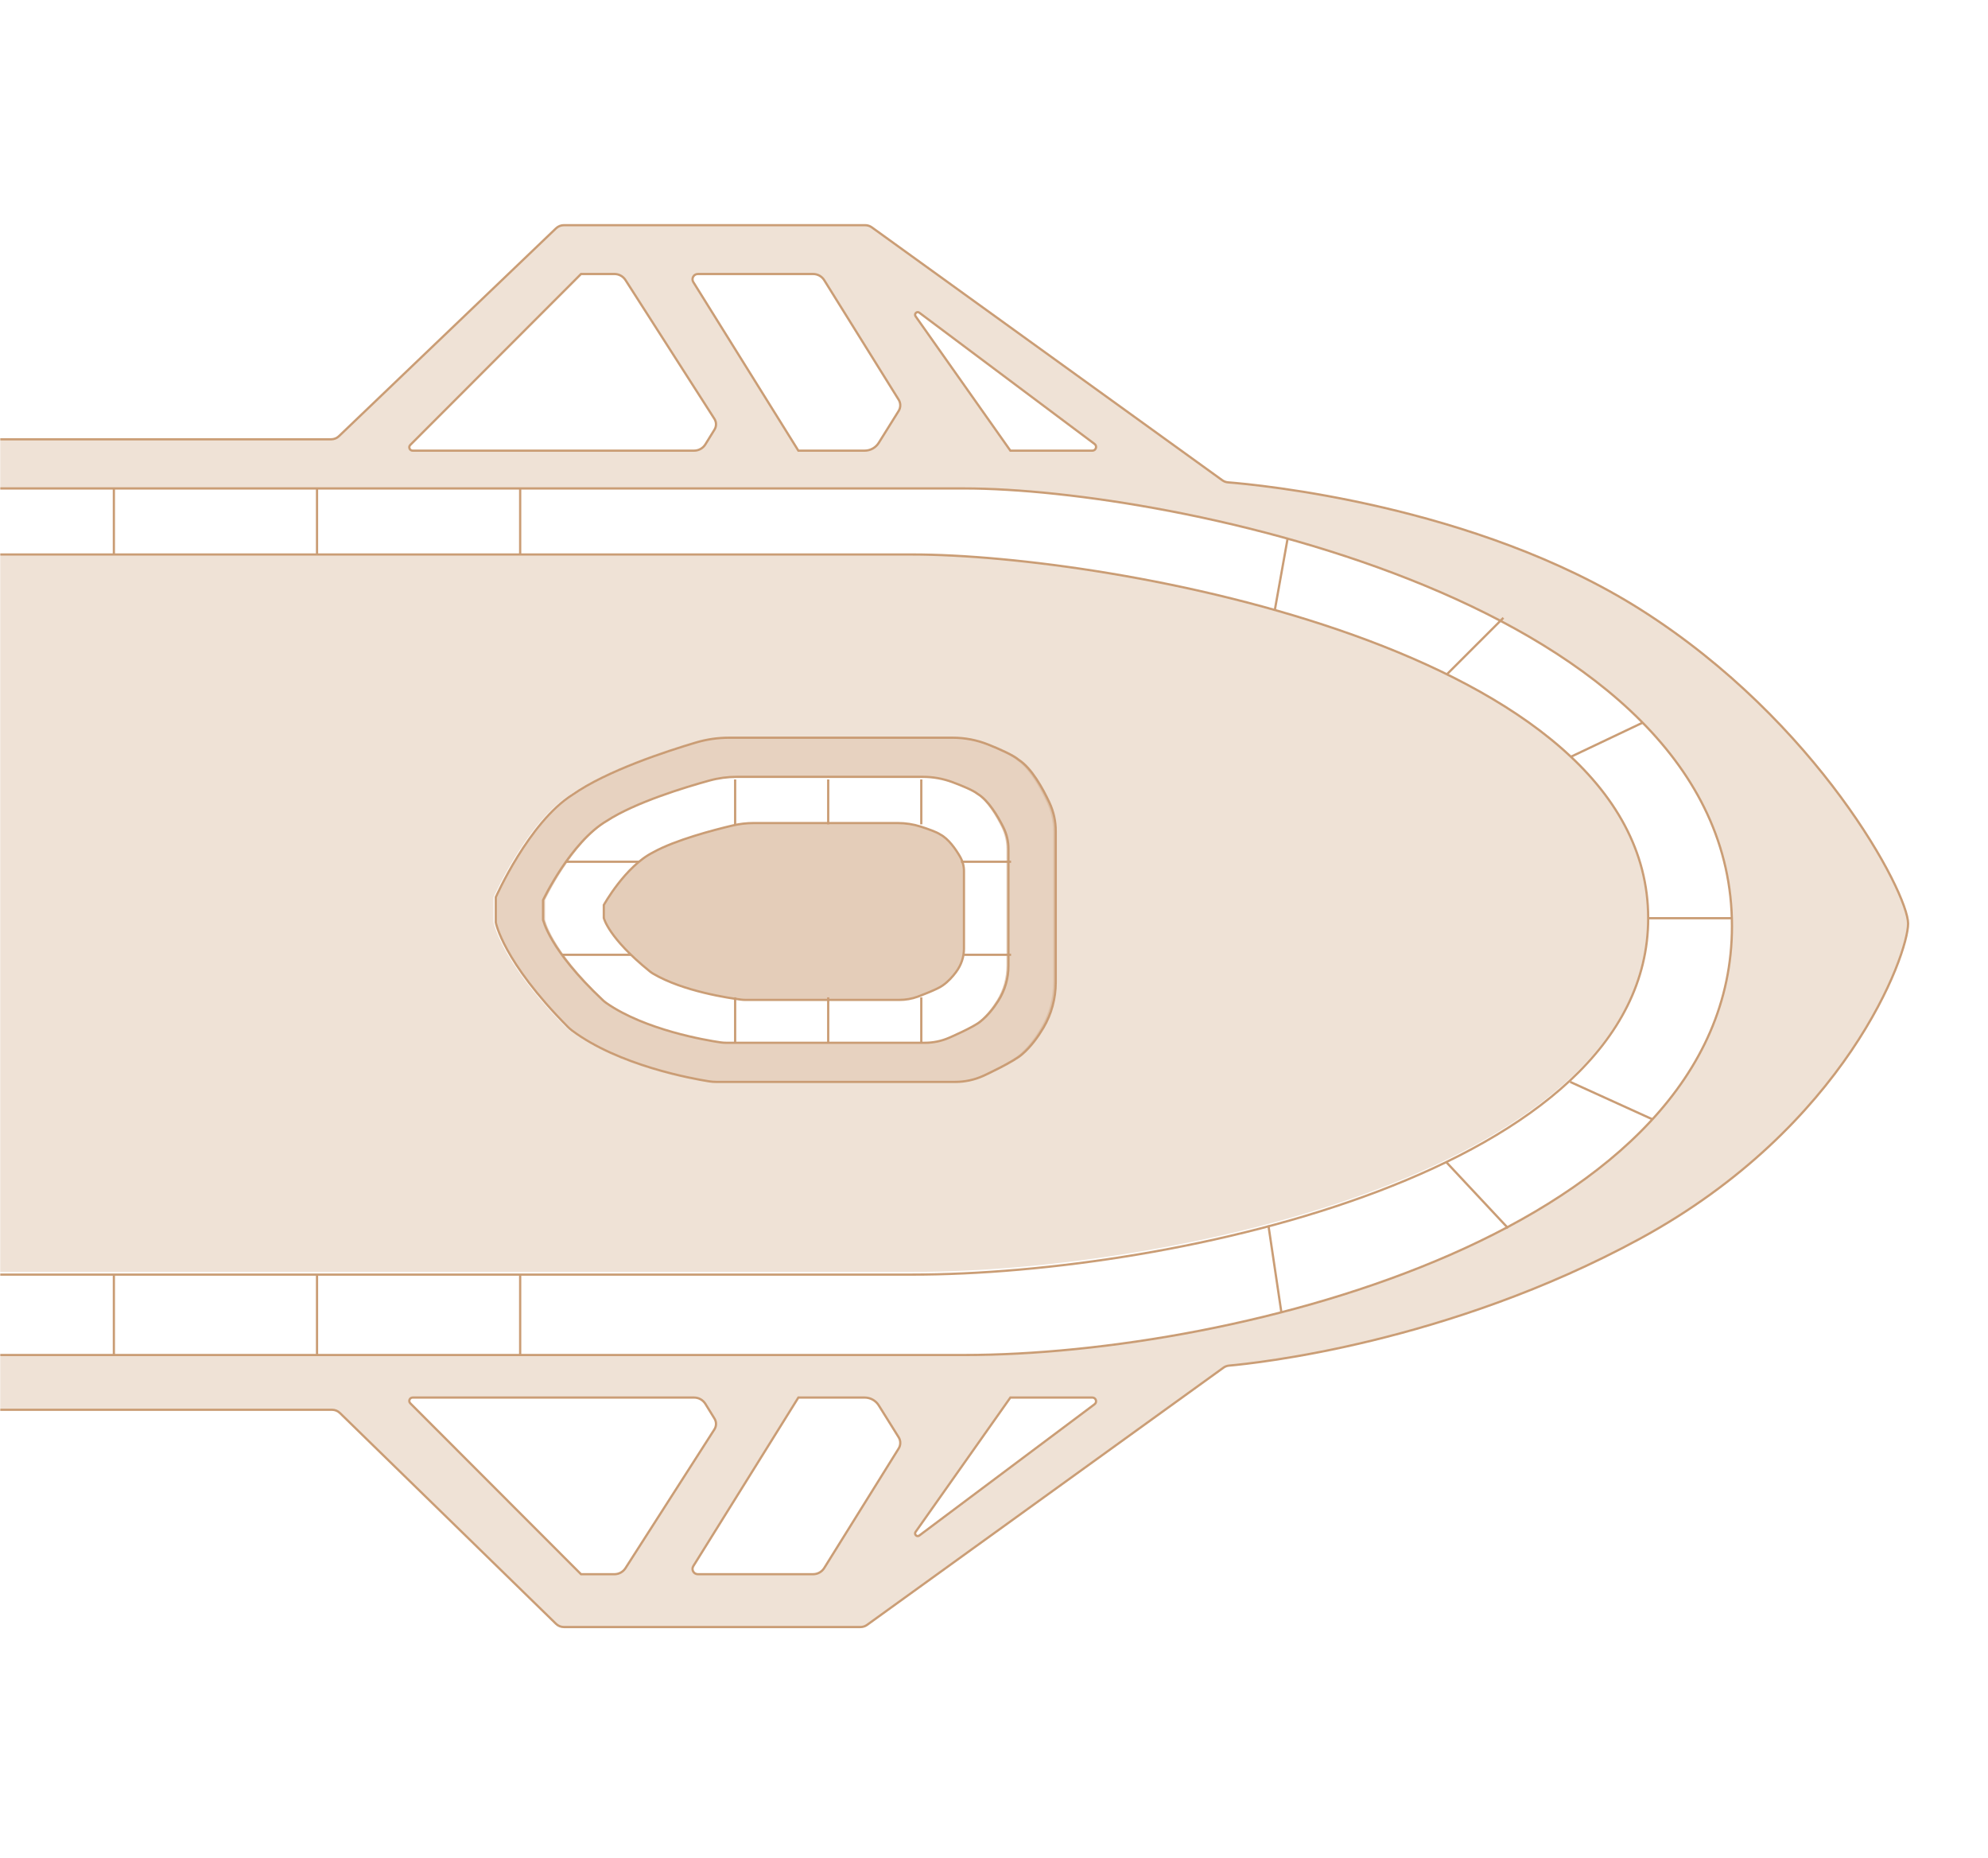 <?xml version="1.0" encoding="UTF-8"?>
<svg xmlns="http://www.w3.org/2000/svg" width="883" height="825" viewBox="0 0 883 825" fill="none">
  <mask id="mask0_103_30070" style="mask-type:alpha" maskUnits="userSpaceOnUse" x="0" y="0" width="883" height="825">
    <rect width="883" height="825" fill="#D9D9D9"></rect>
  </mask>
  <g mask="url(#mask0_103_30070)">
    <g opacity="0.3">
      <path d="M728.761 270.734C655.218 224.148 558.078 215.191 545.443 214.204C544.517 214.132 543.656 213.809 542.91 213.272L387.225 100.955C386.366 100.338 385.336 100.005 384.286 100.005H250.448C249.159 100.005 247.917 100.505 246.977 101.4L150.555 193.691C149.617 194.587 148.375 195.086 147.079 195.086H-621.607C-622.754 195.086 -623.863 194.693 -624.754 193.977L-698.212 134.888C-698.615 134.563 -699.066 134.304 -699.546 134.117L-706.617 131.377C-707.19 131.156 -707.797 131.039 -708.409 131.039L-772.325 130.728C-772.325 130.728 -775.975 130.805 -777.675 131.835C-779.374 132.864 -783.748 137.39 -783.748 137.39L-840.133 193.893C-841.076 194.838 -842.355 195.37 -843.691 195.37H-859.697C-861.319 195.37 -862.845 196.156 -863.79 197.479L-876.149 214.798C-877.092 216.121 -878.615 216.907 -880.24 216.907H-886.597C-888.627 216.907 -890.458 218.128 -891.237 220.003L-969.612 408.204C-970.13 409.445 -970.127 410.842 -969.61 412.083L-890.555 601.152C-889.836 602.873 -888.227 604.052 -886.373 604.221L-879.548 604.842C-877.998 604.982 -876.602 605.832 -875.766 607.145L-865.721 622.878C-864.798 624.323 -863.201 625.201 -861.486 625.201H-843.357C-842.054 625.201 -840.802 625.708 -839.864 626.614L-776.841 687.548C-775.903 688.453 -774.649 688.96 -773.348 688.96H-706.12C-705.008 688.96 -703.93 688.595 -703.052 687.916L-624.174 627.083C-623.296 626.405 -622.216 626.039 -621.106 626.039H147.465C148.776 626.039 150.035 626.551 150.973 627.466L246.959 721.093C247.897 722.008 249.151 722.523 250.463 722.523H382.176C383.239 722.523 384.266 722.19 385.127 721.573L543.412 607.354C544.146 606.824 544.995 606.504 545.898 606.424C557.572 605.399 643.039 596.5 728.336 550.113C820.132 500.192 847.504 423.848 847.504 410.146C847.512 396.444 807.559 320.652 728.761 270.734ZM408.324 138.85L486.174 197.155C487.441 198.105 486.774 200.122 485.179 200.122H448.775L406.675 140.464C405.906 139.374 407.262 138.049 408.324 138.85ZM309.952 121.679H361.171C363.172 121.679 365.038 122.711 366.098 124.412L399.146 177.473C400.106 179.01 400.106 180.962 399.146 182.496L390.308 196.646C388.962 198.806 386.6 200.119 384.047 200.119H354.605L307.949 125.272C306.979 123.708 308.098 121.679 309.952 121.679ZM182.237 197.576L258.074 121.676H272.926C274.904 121.676 276.735 122.684 277.807 124.35L317.32 186C318.258 187.452 318.27 189.31 317.364 190.777L313.306 197.324C312.231 199.063 310.333 200.124 308.287 200.124H183.287C181.956 200.122 181.289 198.516 182.237 197.576ZM-744.507 158.838C-744.507 157.619 -743.522 156.637 -742.308 156.637H-703.425C-702.477 156.637 -701.556 156.943 -700.798 157.507L-654.804 191.752C-653.403 192.796 -654.139 195.019 -655.884 195.019H-744.507V158.838ZM-810.757 191.943L-774.024 157.965C-773.101 157.109 -771.89 156.635 -770.631 156.635H-762.738C-761.696 156.635 -760.852 157.478 -760.852 158.522V195.017H-809.556C-811.168 195.017 -811.942 193.037 -810.757 191.943ZM-760.855 663.049C-760.855 664.093 -761.698 664.936 -762.741 664.936H-770.633C-771.892 664.936 -773.104 664.461 -774.029 663.606L-810.762 629.627C-811.947 628.533 -811.17 626.554 -809.558 626.554H-760.855V663.049ZM-654.801 629.824L-700.795 664.068C-701.556 664.635 -702.477 664.941 -703.423 664.941H-742.305C-743.522 664.941 -744.505 663.954 -744.505 662.74V626.561H-655.881C-654.137 626.554 -653.4 628.779 -654.801 629.824ZM272.926 699.051H258.074L182.237 623.152C181.286 622.212 181.953 620.608 183.287 620.608H308.287C310.333 620.608 312.231 621.667 313.306 623.408L317.352 629.956C318.268 631.425 318.245 633.28 317.317 634.733L277.805 696.383C276.735 698.046 274.891 699.051 272.926 699.051ZM399.148 643.257L366.09 696.318C365.04 698.019 363.174 699.051 361.174 699.051H309.942C308.101 699.051 306.981 697.022 307.954 695.453L354.61 620.606H384.052C386.595 620.606 388.969 621.919 390.313 624.08L399.151 638.229C400.108 639.768 400.109 641.72 399.148 643.257ZM486.174 623.575L408.324 681.88C407.262 682.681 405.894 681.358 406.675 680.267L448.775 620.608H485.179C486.772 620.608 487.438 622.627 486.174 623.575ZM428.374 601.707C307.058 601.707 -759.596 601.707 -759.596 601.707C-764.719 601.707 -769.795 600.908 -774.676 599.357C-805.729 589.475 -913.977 545.408 -913.977 411.26C-913.977 249.478 -780.016 220.56 -760.879 217.255C-759.481 217.014 -758.078 216.897 -756.657 216.897C-756.657 216.897 337.292 216.897 428.387 216.897C519.471 216.897 769.281 267.236 769.281 411.258C769.279 546.338 549.69 601.707 428.374 601.707Z" fill="#CA9D75"></path>
    </g>
    <path d="M-969.612 408.204L-891.235 219.998C-890.456 218.123 -888.625 216.9 -886.594 216.9H-880.237C-878.615 216.9 -877.09 216.116 -876.144 214.791L-863.785 197.471C-862.842 196.148 -861.319 195.362 -859.695 195.362H-843.688C-842.355 195.362 -841.073 194.833 -840.13 193.885L-783.743 137.385C-783.743 137.385 -779.369 132.862 -777.67 131.83C-775.97 130.8 -772.323 130.723 -772.323 130.723L-708.406 131.034C-707.794 131.037 -707.187 131.153 -706.615 131.372L-699.544 134.113C-699.061 134.299 -698.611 134.56 -698.21 134.883L-624.752 193.972C-623.861 194.691 -622.749 195.081 -621.604 195.081H147.076C148.373 195.081 149.614 194.582 150.552 193.686L246.974 101.395C247.912 100.5 249.156 100 250.445 100H384.284C385.334 100 386.364 100.333 387.222 100.95L542.907 213.267C543.654 213.806 544.512 214.127 545.44 214.199C558.075 215.186 655.218 224.144 728.759 270.729C807.556 320.647 847.509 396.437 847.509 410.139C847.509 423.843 820.124 500.185 728.34 550.105C643.043 596.492 557.567 605.39 545.89 606.417C544.997 606.494 544.151 606.814 543.415 607.344L385.117 721.563C384.269 722.18 383.241 722.513 382.179 722.513H250.465C249.154 722.513 247.9 722.001 246.962 721.086L150.973 627.459C150.035 626.544 148.776 626.032 147.465 626.032H-621.107C-622.216 626.032 -623.296 626.4 -624.174 627.076L-703.052 687.908C-703.93 688.587 -705.01 688.955 -706.12 688.955H-773.35C-774.654 688.955 -775.906 688.448 -776.844 687.543L-839.869 626.609C-840.807 625.703 -842.059 625.196 -843.362 625.196H-861.491C-863.208 625.196 -864.805 624.321 -865.726 622.874L-875.771 607.14C-876.607 605.83 -878.005 604.979 -879.553 604.838L-886.378 604.216C-888.232 604.047 -889.841 602.868 -890.56 601.147L-969.61 412.083C-970.13 410.843 -970.13 409.445 -969.612 408.204Z" stroke="#CA9D75" stroke-miterlimit="10"></path>
    <path d="M769.279 411.263C769.279 267.241 519.469 216.902 428.374 216.902C337.29 216.902 -756.662 216.902 -756.662 216.902C-758.083 216.902 -759.486 217.017 -760.884 217.26C-780.018 220.568 -913.981 249.483 -913.981 411.265C-913.981 545.413 -805.731 589.48 -774.681 599.362C-769.799 600.916 -764.724 601.712 -759.6 601.712C-759.6 601.712 307.054 601.712 428.372 601.712C549.69 601.707 769.279 546.338 769.279 411.263Z" stroke="#CA9D75" stroke-miterlimit="10"></path>
    <path d="M182.237 197.576L258.062 121.674H272.914C274.892 121.674 276.733 122.681 277.808 124.347L317.32 185.998C318.245 187.45 318.27 189.307 317.355 190.775L313.309 197.322C312.234 199.06 310.336 200.122 308.29 200.122H183.29C181.956 200.122 181.289 198.516 182.237 197.576Z" stroke="#CA9D75" stroke-miterlimit="10"></path>
    <path d="M354.605 200.122H384.047C386.59 200.122 388.964 198.809 390.308 196.648L399.146 182.499C400.106 180.962 400.106 179.012 399.146 177.476L366.088 124.414C365.038 122.713 363.171 121.682 361.171 121.682H309.94C308.098 121.682 306.979 123.711 307.952 125.277L354.605 200.122Z" stroke="#CA9D75" stroke-miterlimit="10"></path>
    <path d="M406.675 140.464L448.775 200.122H485.189C486.772 200.122 487.438 198.105 486.172 197.155L408.322 138.85C407.262 138.049 405.906 139.374 406.675 140.464Z" stroke="#CA9D75" stroke-miterlimit="10"></path>
    <path d="M182.237 623.152L258.062 699.054H272.914C274.892 699.054 276.733 698.047 277.808 696.383L317.32 634.733C318.245 633.28 318.27 631.423 317.355 629.956L313.309 623.408C312.234 621.67 310.336 620.608 308.29 620.608H183.29C181.956 620.608 181.289 622.212 182.237 623.152Z" stroke="#CA9D75" stroke-miterlimit="10"></path>
    <path d="M354.605 620.608H384.047C386.59 620.608 388.964 621.921 390.308 624.082L399.146 638.231C400.106 639.768 400.106 641.718 399.146 643.255L366.088 696.316C365.038 698.017 363.171 699.049 361.171 699.049H309.94C308.098 699.049 306.979 697.02 307.952 695.45L354.605 620.608Z" stroke="#CA9D75" stroke-miterlimit="10"></path>
    <path d="M406.675 680.267L448.775 620.608H485.189C486.772 620.608 487.438 622.625 486.172 623.575L408.322 681.881C407.262 682.681 405.906 681.358 406.675 680.267Z" stroke="#CA9D75" stroke-miterlimit="10"></path>
    <path d="M732.065 407.747C732.065 288.064 492.574 246.233 405.242 246.233C317.919 246.233 -730.845 246.233 -730.845 246.233C-732.206 246.233 -733.552 246.327 -734.893 246.529C-753.238 249.277 -881.665 273.306 -881.665 407.747C-881.665 519.223 -777.886 555.842 -748.117 564.053C-743.437 565.346 -738.573 566.008 -733.659 566.008C-733.659 566.008 288.937 566.008 405.244 566.008C521.551 566.008 732.065 519.994 732.065 407.747Z" stroke="#CA9D75" stroke-miterlimit="10"></path>
    <path opacity="0.3" d="M405.518 246.069C318.275 246.069 -729.569 246.069 -729.569 246.069C-730.929 246.069 -732.274 246.163 -733.614 246.365C-751.94 249.103 -880.257 273.055 -880.257 407.058C-880.257 518.171 -776.569 554.671 -746.827 562.857C-742.151 564.145 -737.291 564.804 -732.381 564.804C-732.381 564.804 289.315 564.804 405.52 564.804C521.725 564.804 732.056 518.942 732.056 407.058C732.054 287.763 492.773 246.069 405.518 246.069ZM467.732 398.419V409.612V436.232C467.732 438.005 467.615 439.768 467.386 441.514C466.695 446.748 464.975 451.811 462.268 456.387C461.082 458.391 459.714 460.472 458.168 462.464C456.622 464.456 454.899 466.358 453.01 468.002C451.658 469.278 448.89 470.961 445.957 472.565C444.98 473.1 443.983 473.627 443.016 474.127C439.146 476.126 435.727 477.703 435.727 477.703C431.757 479.508 427.449 480.44 423.089 480.44H317.153C316.067 480.44 315.001 480.358 313.929 480.189C312.965 480.038 311.612 479.814 309.947 479.505C307.863 479.122 305.29 478.61 302.364 477.951C300.609 477.556 298.725 477.106 296.744 476.601C294.103 475.925 291.289 475.149 288.373 474.258C284 472.926 279.396 471.339 274.805 469.472C271.742 468.226 268.687 466.853 265.703 465.344C264.212 464.59 262.74 463.799 261.296 462.976C258.407 461.328 255.628 459.54 253.032 457.6C252.694 457.346 252.394 457.041 252.075 456.76C251.755 456.479 251.414 456.22 251.118 455.919C233.098 437.711 225.152 424.174 221.727 416.582C219.671 412.026 219.243 409.612 219.243 409.612V398.419C219.243 398.419 223.407 388.985 230.209 378.322C231.009 377.068 231.847 375.795 232.717 374.519C233.152 373.883 233.597 373.244 234.05 372.605C239.476 364.951 246.084 357.408 253.336 352.858C254.285 352.194 255.28 351.537 256.314 350.888C261.48 347.648 267.603 344.617 273.92 341.879C282.765 338.047 291.995 334.797 299.515 332.367C302.74 331.325 305.648 330.435 308.077 329.716C311.662 328.655 315.336 327.988 319.053 327.72C320.291 327.63 321.534 327.585 322.782 327.585H422.022C427.444 327.585 432.809 328.63 437.843 330.644C439.113 331.151 440.441 331.701 441.758 332.268C445.706 333.974 449.539 335.864 451.342 337.423C452.058 337.885 452.764 338.432 453.455 339.047C457.599 342.734 461.218 348.864 463.779 353.999C464.207 354.855 464.602 355.683 464.967 356.468C466.34 359.418 467.21 362.556 467.558 365.769C467.675 366.84 467.734 367.92 467.734 369.004V398.419H467.732Z" fill="#CA9D75"></path>
    <path d="M220.211 409.612C220.211 409.612 223.254 426.785 252.114 455.919C252.709 456.521 253.353 457.093 254.03 457.6C274.819 473.122 307.25 478.976 314.98 480.192C316.055 480.361 317.12 480.443 318.208 480.443H424.236C428.6 480.443 432.912 479.51 436.886 477.705C436.886 477.705 450.576 471.404 454.184 468.004C457.968 464.717 461.078 460.395 463.45 456.389C467.06 450.289 468.919 443.324 468.919 436.237V409.617V398.424V369.014C468.919 364.677 467.978 360.407 466.149 356.476C463.228 350.197 458.254 341.133 452.514 337.43C450.11 335.351 444.089 332.683 439.003 330.651C433.965 328.637 428.595 327.593 423.169 327.593H323.841C318.852 327.593 313.908 328.306 309.126 329.724C296.15 333.563 269.551 342.242 254.334 352.865C234.976 364.998 220.211 398.424 220.211 398.424V409.612V409.612Z" stroke="#CA9D75" stroke-miterlimit="10"></path>
    <path opacity="0.45" d="M466.149 356.471C463.228 350.192 458.254 341.128 452.514 337.425C450.11 335.346 444.089 332.678 439.003 330.647C433.965 328.632 428.595 327.588 423.169 327.588H323.841C318.852 327.588 313.908 328.302 309.126 329.719C296.15 333.558 269.551 342.237 254.334 352.86C234.976 364.993 220.211 398.419 220.211 398.419V409.612C220.211 409.612 223.254 426.785 252.114 455.919C252.709 456.521 253.353 457.093 254.033 457.6C274.821 473.122 307.25 478.976 314.983 480.192C316.058 480.361 317.123 480.443 318.21 480.443H424.238C428.603 480.443 432.915 479.51 436.888 477.705C436.888 477.705 450.578 471.404 454.186 468.004C457.971 464.717 461.081 460.395 463.452 456.389C467.062 450.289 468.921 443.324 468.921 436.237V409.617V398.424V369.014C468.919 364.672 467.98 360.402 466.149 356.471ZM447.008 399.692V408.341V428.911C447.008 434.387 445.478 439.77 442.502 444.483C440.548 447.579 437.986 450.918 434.868 453.457C431.897 456.083 420.618 460.952 420.618 460.952C417.346 462.347 413.793 463.068 410.198 463.068H322.853C321.957 463.068 321.079 463.004 320.193 462.874C313.823 461.937 287.11 457.411 269.984 445.418C269.427 445.027 268.895 444.585 268.404 444.12C244.63 421.61 242.124 408.339 242.124 408.339V399.69C242.124 399.69 254.286 373.863 270.236 364.488C282.771 356.282 304.684 349.575 315.374 346.609C319.315 345.515 323.388 344.962 327.496 344.962H409.322C413.793 344.962 418.215 345.771 422.365 347.325C426.552 348.896 431.514 350.955 433.495 352.562C438.225 355.424 442.32 362.427 444.729 367.278C446.236 370.314 447.01 373.614 447.01 376.964V399.692H447.008Z" fill="#CA9D75"></path>
    <path d="M241.211 408.341C241.211 408.341 243.739 421.61 267.725 444.12C268.221 444.585 268.756 445.027 269.318 445.418C286.596 457.411 313.55 461.934 319.975 462.874C320.868 463.004 321.754 463.068 322.657 463.068H410.78C414.408 463.068 417.991 462.347 421.293 460.952C421.293 460.952 432.671 456.083 435.669 453.457C438.815 450.916 441.4 447.579 443.373 444.483C446.374 439.77 447.919 434.387 447.919 428.911V408.341V399.692V376.969C447.919 373.619 447.138 370.319 445.617 367.283C443.189 362.432 439.056 355.429 434.284 352.567C432.286 350.96 427.282 348.899 423.054 347.33C418.867 345.773 414.406 344.967 409.894 344.967H327.34C323.194 344.967 319.084 345.519 315.108 346.614C304.324 349.58 282.217 356.287 269.569 364.493C253.481 373.868 241.209 399.695 241.209 399.695V408.341H241.211Z" stroke="#CA9D75" stroke-miterlimit="10"></path>
    <path opacity="0.5" d="M268.192 407.632C268.192 407.632 270.148 416.455 288.712 431.423C289.096 431.731 289.509 432.027 289.944 432.286C303.315 440.26 324.174 443.269 329.145 443.893C329.837 443.98 330.521 444.023 331.22 444.023H399.416C402.223 444.023 404.997 443.543 407.552 442.615C407.552 442.615 416.358 439.378 418.677 437.632C421.11 435.943 423.111 433.723 424.639 431.664C426.96 428.531 428.157 424.952 428.157 421.309V407.632V401.881V386.771C428.157 384.543 427.552 382.35 426.375 380.331C424.497 377.106 421.297 372.448 417.605 370.546C416.06 369.476 412.185 368.106 408.916 367.062C405.676 366.027 402.223 365.49 398.732 365.49H334.845C331.636 365.49 328.456 365.858 325.381 366.584C317.035 368.556 299.927 373.017 290.141 378.473C277.69 384.707 268.192 401.881 268.192 401.881V407.632Z" fill="#CA9D75"></path>
    <path d="M268.192 407.632C268.192 407.632 270.148 416.455 288.712 431.423C289.096 431.731 289.509 432.027 289.944 432.286C303.315 440.26 324.174 443.269 329.145 443.893C329.837 443.98 330.521 444.023 331.22 444.023H399.416C402.223 444.023 404.997 443.543 407.552 442.615C407.552 442.615 416.358 439.378 418.677 437.632C421.11 435.943 423.111 433.723 424.639 431.664C426.96 428.531 428.157 424.952 428.157 421.309V407.632V401.881V386.771C428.157 384.543 427.552 382.35 426.375 380.331C424.497 377.106 421.297 372.448 417.605 370.546C416.06 369.476 412.185 368.106 408.916 367.062C405.676 366.027 402.223 365.49 398.732 365.49H334.845C331.636 365.49 328.456 365.858 325.381 366.584C317.035 368.556 299.927 373.017 290.141 378.473C277.69 384.707 268.192 401.881 268.192 401.881V407.632Z" stroke="#CA9D75" stroke-miterlimit="10"></path>
    <path d="M326.521 346.139V366.06" stroke="#CA9D75" stroke-miterlimit="10"></path>
    <path d="M367.861 346.139V366.06" stroke="#CA9D75" stroke-miterlimit="10"></path>
    <path d="M409.202 346.139V366.06" stroke="#CA9D75" stroke-miterlimit="10"></path>
    <path d="M326.521 442.886V462.807" stroke="#CA9D75" stroke-miterlimit="10"></path>
    <path d="M367.861 442.886V462.807" stroke="#CA9D75" stroke-miterlimit="10"></path>
    <path d="M409.202 442.886V462.807" stroke="#CA9D75" stroke-miterlimit="10"></path>
    <path d="M428.157 423.992H449.083" stroke="#CA9D75" stroke-miterlimit="10"></path>
    <path d="M426.839 382.673H449.083" stroke="#CA9D75" stroke-miterlimit="10"></path>
    <path d="M249.427 423.99H280.26" stroke="#CA9D75" stroke-miterlimit="10"></path>
    <path d="M251.375 382.673H283.729" stroke="#CA9D75" stroke-miterlimit="10"></path>
    <path d="M732.065 407.747H769.229" stroke="#CA9D75" stroke-miterlimit="10"></path>
    <path d="M697.731 336.053L729.597 320.916" stroke="#CA9D75" stroke-miterlimit="10"></path>
    <path d="M697.431 480.443L733.957 497.047" stroke="#CA9D75" stroke-miterlimit="10"></path>
    <path d="M642.65 299.443L667.756 274.353" stroke="#CA9D75" stroke-miterlimit="10"></path>
    <path d="M642.275 515.945L669.819 545.378" stroke="#CA9D75" stroke-miterlimit="10"></path>
    <path d="M566.231 270.884L571.907 239.191" stroke="#CA9D75" stroke-miterlimit="10"></path>
    <path d="M563.396 544.199L569.098 582.467" stroke="#CA9D75" stroke-miterlimit="10"></path>
    <path d="M231.04 216.9V246.233" stroke="#CA9D75" stroke-miterlimit="10"></path>
    <path d="M140.81 216.9V246.233" stroke="#CA9D75" stroke-miterlimit="10"></path>
    <path d="M231.04 566.005V601.707" stroke="#CA9D75" stroke-miterlimit="10"></path>
    <path d="M140.81 566.005V601.707" stroke="#CA9D75" stroke-miterlimit="10"></path>
    <path d="M50.58 566.005V601.707" stroke="#CA9D75" stroke-miterlimit="10"></path>
    <path d="M50.58 216.9V246.233" stroke="#CA9D75" stroke-miterlimit="10"></path>
  </g>
</svg>
